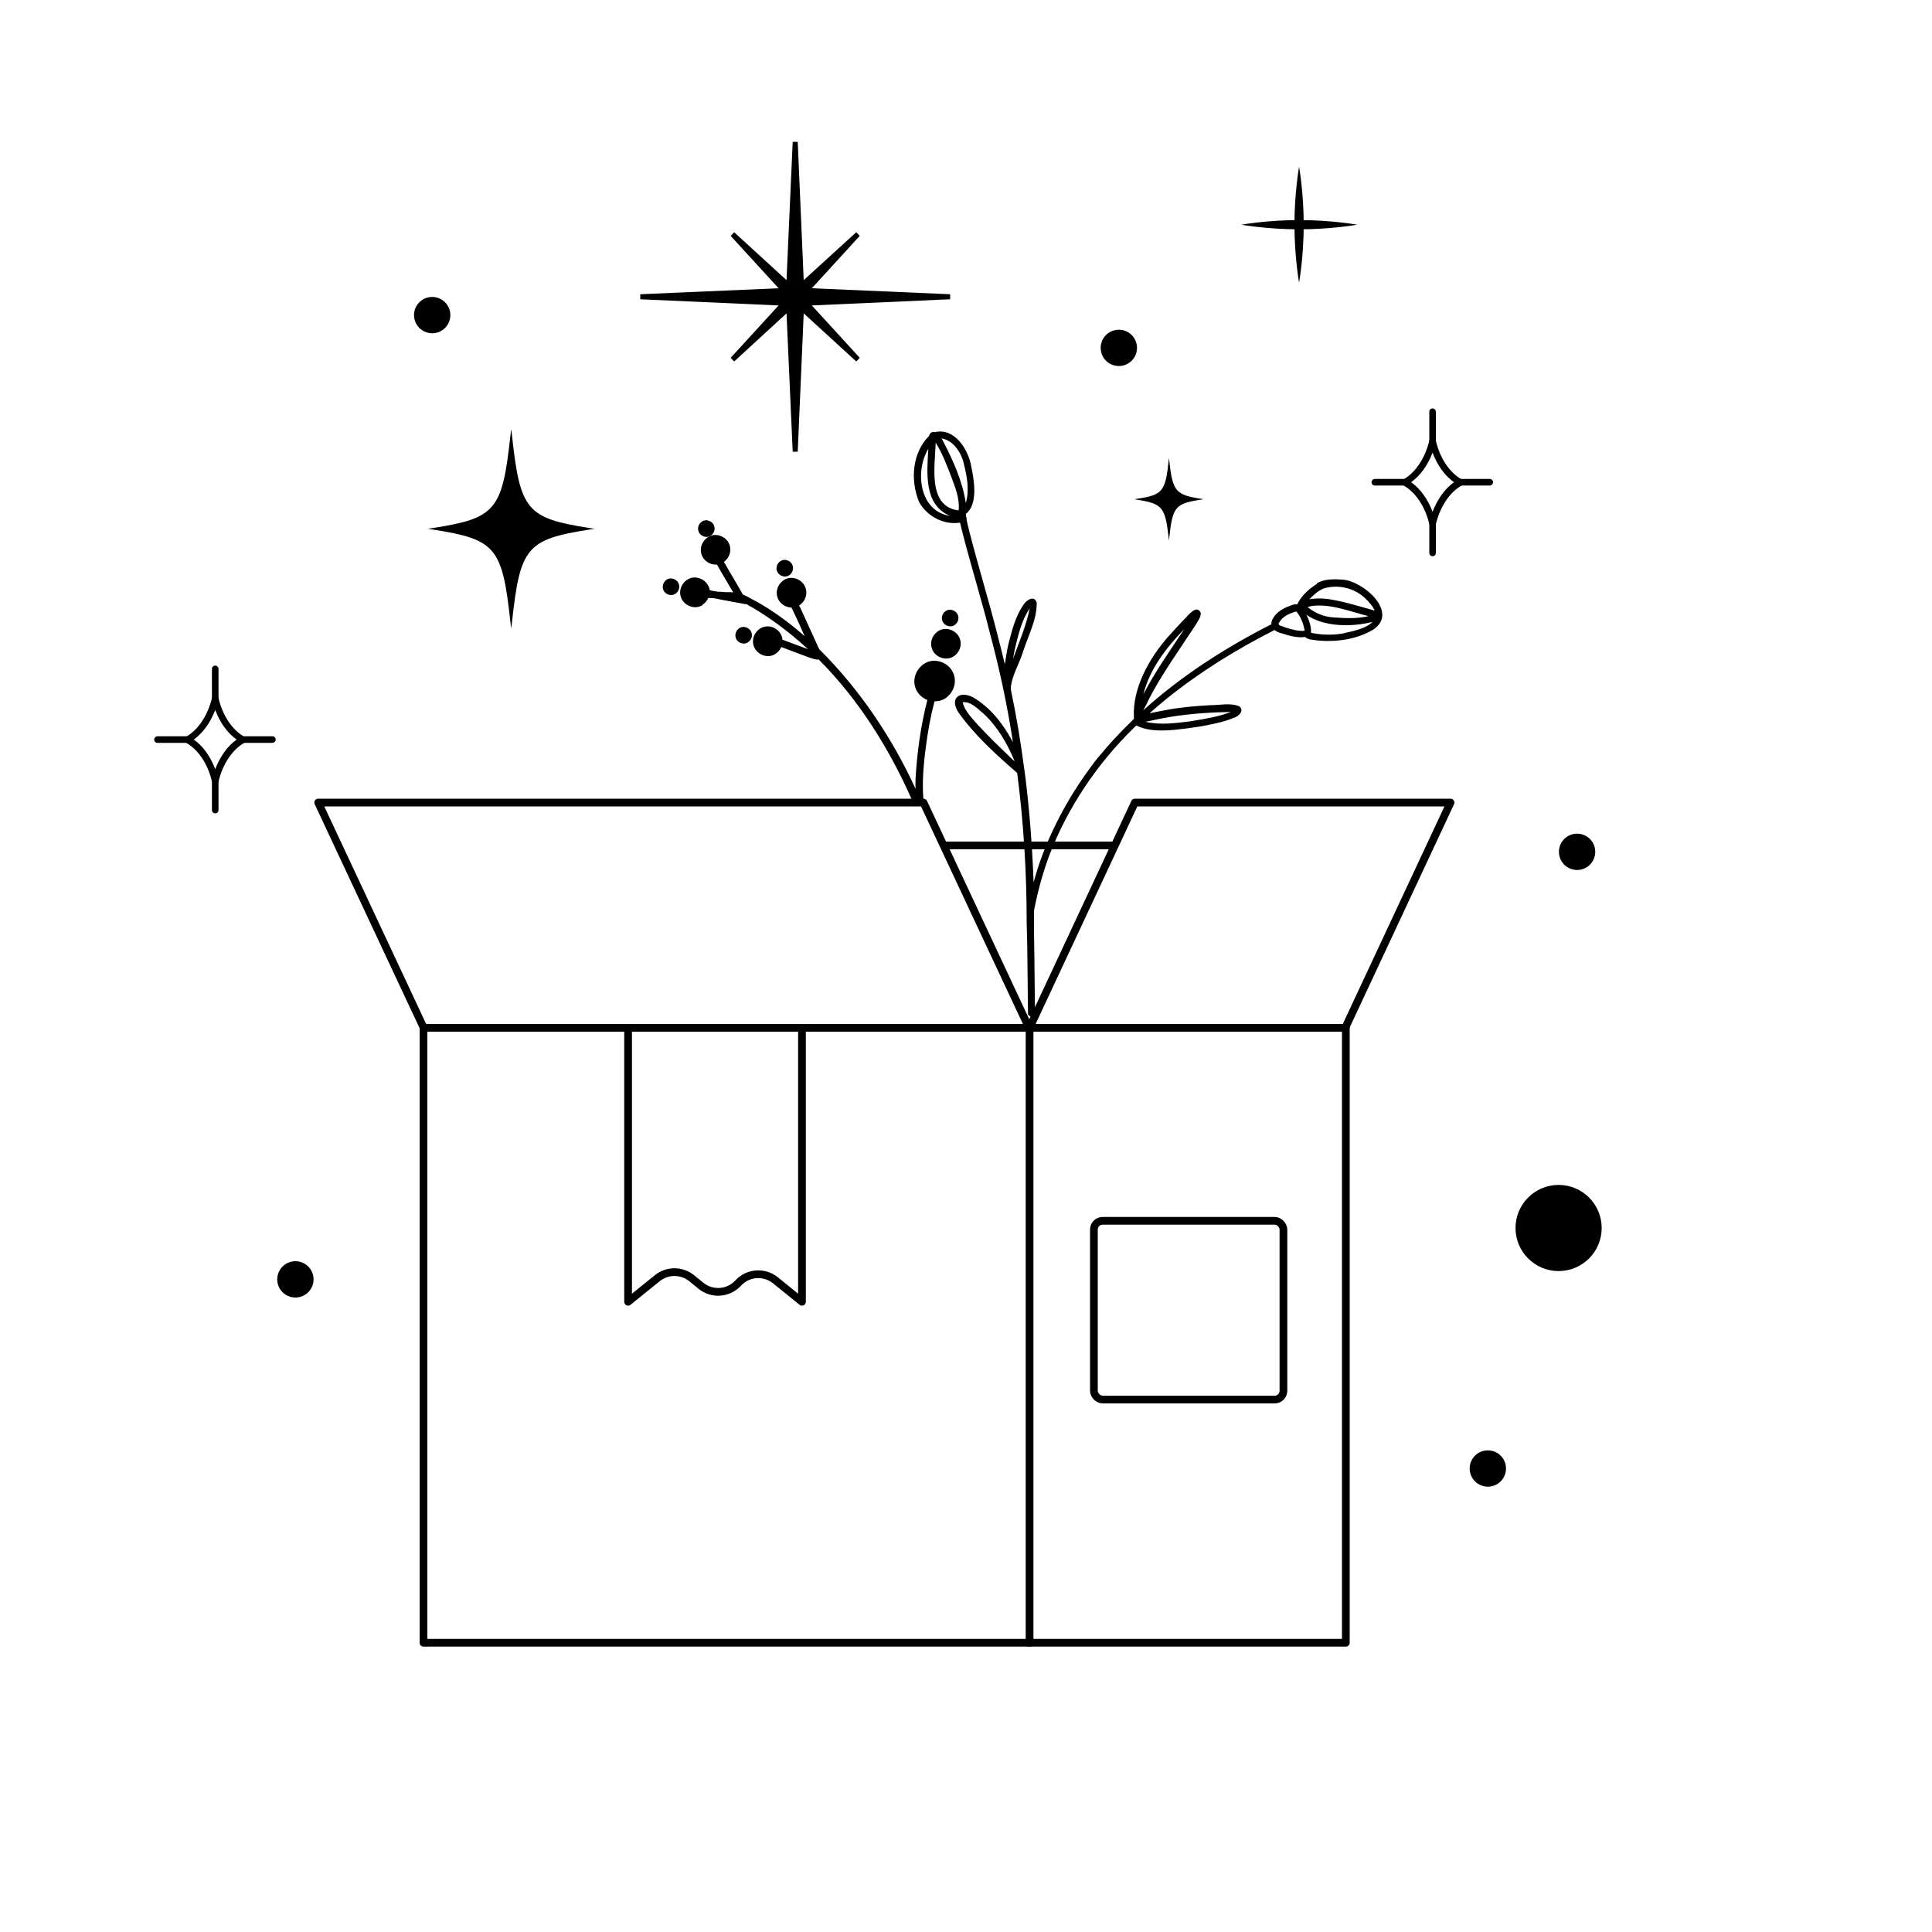 <svg xmlns="http://www.w3.org/2000/svg" id="_&#x421;&#x43B;&#x43E;&#x439;_1" viewBox="0 0 1000 1000"><defs><style>.cls-1{fill:none;stroke:#000;stroke-linecap:round;stroke-linejoin:round;stroke-width:4px;}</style></defs><circle cx="806.73" cy="635.61" r="22.3"></circle><path d="M806.9,440.9c0,5.2,4.2,9.4,9.4,9.4s9.4-4.2,9.4-9.4-4.2-9.4-9.4-9.4-9.4,4.2-9.4,9.4Z"></path><path d="M770.1,750.7c-5.2,0-9.4,4.2-9.4,9.4s4.2,9.4,9.4,9.4,9.4-4.2,9.4-9.4-4.2-9.4-9.4-9.4Z"></path><path d="M152.9,652.8c-5.2,0-9.4,4.2-9.4,9.4s4.2,9.4,9.4,9.4,9.4-4.2,9.4-9.4-4.2-9.4-9.4-9.4Z"></path><path d="M496.2,329.3c2.2,3.7.8,8.3-2.7,10.5s-8.4.8-10.5-2.7c-2.2-3.7-.8-8.3,2.7-10.5s8.4-.8,10.5,2.7Z"></path><path d="M494,323.6c-2,1.3-4.7.4-5.9-1.5-1.2-2.1-.5-4.6,1.5-5.9s4.7-.4,5.9,1.5c1.2,2.1.5,4.6-1.5,5.9Z"></path><path d="M408.4,297.8c-2,1.3-4.7.4-5.9-1.5-1.2-2.1-.5-4.6,1.5-5.9s4.7-.4,5.9,1.5c1.2,2.1.5,4.6-1.5,5.9Z"></path><path d="M367.8,277.3c-2,1.3-4.7.4-5.9-1.5-1.2-2.1-.5-4.6,1.5-5.9s4.7-.4,5.9,1.5c1.2,2.1.5,4.6-1.5,5.9Z"></path><path d="M349.5,307.4c-2,1.3-4.7.4-5.9-1.5-1.2-2.1-.4-4.6,1.5-5.9s4.7-.4,5.9,1.5c1.2,2.1.5,4.6-1.5,5.9Z"></path><path d="M382.7,325.1c2-1.3,4.7-.4,5.9,1.5,1.2,2.1.5,4.6-1.5,5.9s-4.7.4-5.9-1.5c-1.2-2.1-.4-4.6,1.5-5.9Z"></path><path d="M363.5,313.1c1.4-.9,2.5-2.2,3.1-3.6.5,0,.9,0,1.3.1h.7c.4,0,.8,0,1.2.1.4,0,.7.1,1.1.2,1,.2,2,.4,3,.6,1.3.2,2.5.5,3.8.7.7.1,1.4.3,2.1.4.8.1,1.5.3,2.3.4h0c1.2.2,2.4.5,3.6.7h.4s0,0,0,0h.2s.2,0,.3.1h0c.4.2.8.5,1.2.8.5.2.9.5,1.4.7,10.5,6.2,20.1,13.5,29,21.7-4.5-1.6-8.8-3.3-13.2-4.9-.1-1-.4-2.1-1-3.1-2.1-3.5-7-5-10.5-2.7-3.5,2.2-4.9,6.8-2.7,10.5,2.1,3.5,7,5,10.5,2.7,1.4-.9,2.4-2.1,3.1-3.6,3.5,1.3,6.9,2.6,10.3,3.9,2.7.9,5.3,2.2,8.2,2.6.3,0,.6,0,.8-.1,20.5,20.5,36.5,45.9,48.4,72.9,2,.3,4,.6,6,1-1-9.7-.1-19.5,1.2-29.2,1-7.7,2.4-15.4,4.4-23,1.9,0,3.7-.4,5.4-1.4,4.8-3.1,6.7-9.4,3.7-14.4-2.8-4.8-9.6-6.8-14.4-3.7-4.8,3.1-6.7,9.4-3.7,14.4,1.2,2,3.1,3.5,5.3,4.4-3.4,13.2-5.3,26.9-6.1,40.5-.1,1.8-.1,3.7,0,5.5-12.3-26.7-28.8-51.3-49.7-72.1-.5-.9-1-1.7-1.2-2.4-2.8-6-5.5-12.2-8.3-18.2-.3-.7-.7-1.5-1.1-2.2h0c3.5-2.2,4.9-6.8,2.7-10.5-2.1-3.5-7-5-10.5-2.7-3.5,2.2-4.9,6.8-2.7,10.5,1.4,2.3,4,3.7,6.6,3.8,2.4,4.9,4.6,9.8,6.8,14.8-7.6-6.7-15.7-12.7-24.5-17.7-2.1-1-5.1-2.9-7.5-3.9-3.2-5.7-6.6-11.2-9.8-16.9,3.2-2.3,4.3-6.6,2.3-10.1-2.1-3.5-7-5-10.5-2.7-3.5,2.2-4.9,6.8-2.7,10.5,1.5,2.5,4.5,4,7.3,3.7,2.7,4.9,5.6,9.6,8.4,14.4-.4,0-.8,0-1.2-.1h-.4.1-2.7c-.2,0-.4,0-.6-.1h-.2c-.4,0-.9,0-1.3-.1h-1.1c-.5,0-1-.1-1.5-.2-.4,0-.7,0-1-.1-.2,0-.5-.1-.7-.2-.5,0-1-.2-1.6-.4-.1-.9-.4-1.9-1-2.7-2.1-3.5-7-5-10.5-2.7-3.5,2.2-4.9,6.8-2.7,10.5,2.1,3.5,7,5,10.5,2.7l-.1-.1Z"></path><path d="M681.8,302.1c-4.1,2.6-8.1,6-10.3,10.6l-.1.1c-1.7-.3-4.1,1-5.6,1.5-2.6,1.2-5.5,3.1-6.9,5.8-.7,1-.9,2.1-.8,3-23.8,12.1-46.6,26.7-66.4,44.6.9-1.8,2.1-3.6,2.8-5.5,3.3-6.5,7.3-12.9,11.3-19.1,4.3-6.6,8.8-13.1,13.1-19.7,1-1.9,2.8-3.9,2.6-6.2-2.2-4.8-6.8,1.8-8.9,3.7-2.6,2.8-5.4,5.8-8,8.7-9.7,11-18.5,26.6-17.7,41.6h0v.9c-.4.4-.8.7-1.1,1.1h0c-6.1,5.9-11.8,12-17.2,18.6,0,0,0-.1.1-.2-12.1,15.3-22.1,32.4-29.1,50.8-1.8,4.7-3.3,9.5-4.6,14.3-.7-18-2-36-4.2-53.9h0c-.2-1.5-.4-2.9-.6-4.4h0c-1.8-13.9-4.1-27.8-7-41.5v-1.4c.8-6.1,4.2-11.7,6.1-17.5,2.6-8.5,7.4-16.9,7.3-26-1.2-4.2-5.4-1.4-6.9,1.1-4.1,5.9-5.9,13.1-7.7,20.1-.8,3.5-1.4,7-1.9,10.6-1.2-4.9-2.4-9.9-3.7-14.8-4.5-17.9-10-35.7-14.6-53.6-.5-2.2-1.1-4.3-1.5-6.5.1-.5,0-1.1-.3-1.6,0-.4,0-.8-.1-1.3,6.5-5,4.3-17.6,2.8-24.6-1.4-8.7-8.7-20.2-18.8-17.7-1.4-.6-2.8.6-3,1.9-8.8,8.9-9.8,22.9-5.2,34.2,4,7.4,12.9,12.1,21.2,10.7.4,1.7.9,3.5,1.2,4.9,4.5,17.6,9.9,34.8,14.3,52.4,5,18.6,9,37.4,11.9,56.4-4.9-9.3-11.6-18-20.7-23.3-7.4-3.7-12.2.9-7.4,8,8.4,11.8,19.4,21.7,30.3,31.2,3.3,25.5,4.9,51.3,4.9,77v.2c.1,3.9.2,7.9.3,11.8.2,12,.2,24,.4,36.1l3.7,2.9c-.3-15.2-.3-30.4-.6-45.4v-11.4c1.9-9.7,4.4-19.2,7.9-28.5,9.5-24.9,24.8-47.5,43.9-66.2h0c.4-.4.8-.7,1.2-1.1,8.6,4.7,23.5,1.8,32.6.6,6-1.1,12.1-2.2,17.7-4.5,2.5-.7,6-3.9,2.8-6.1-4.7-1.8-9.9-.5-14.8-.5-7.2.4-14.7,1-21.8,2.3h0c-3.2.6-6.5,1.2-9.7,1.9,2.9-2.6,5.8-5.1,8.8-7.5,17.2-13.9,36.2-25.6,55.9-35.6,1,.8,2.2,1.4,3.4,1.6,3.9,1.3,8.3,2.6,12.5,2,1.2,1.6,5.7,1.6,7.3,1.9,9.4.7,19.3-.7,27.7-5.6,13.8-8.9-5-25.4-15.8-26-4.5-.3-9.2-.4-13.2,1.9l.2.2ZM613,325.6c-7.4,11.1-15.1,22-21.2,33.8,3.3-13.2,11.8-24.1,21.2-33.8ZM524.7,339c.2-.9.3-1.8.5-2.7,1.8-7.4,3.4-15,7.8-21.4-1.9,9.1-5.5,17.5-8.7,26.2.1-.7.3-1.4.4-2.1ZM488,228c-.2-.4-.5-.8-.7-1.1,6.4,1.1,10.5,7.7,11.7,13.7,1.6,6.4,2.8,13.3.9,19.8-1.7-11.3-6.6-22.2-11.9-32.3v-.1ZM484.3,229.1c3.5,5.6,5.8,11.8,8.2,18,2,5.4,4.3,11.1,3.7,17l-.1.1c-16.2-2.1-12.1-23.3-11.8-35v-.1ZM491.7,267c-15.8-2.3-18.3-23-11.2-34.7-.7,12.2-2.5,29,11.2,34.7ZM498.2,363.5c4.3-.6,7.8,3.4,10.9,5.9,7.3,6.8,12.3,15.5,16.1,24.7-.8-.7-1.6-1.4-2.3-2.1-5.5-5.3-11.1-10.7-16.3-16.3-3.1-3.7-7.2-7.3-8.3-12.2h-.1ZM605.5,371.1c10.4-1.7,21-2.4,31.6-2.6-6.7,2.6-13.6,3.6-20.7,4.8-7.7,1-15.9,2.1-23.5.3,4.3-.9,8.4-1.8,12.7-2.5h-.1ZM664.6,324.5c-.4-.2-.9-.3-1.4-.5h-.2c-.2,0-.4-.2-.5-.3,0,0-.1,0-.2-.1-.2-.1-.4-.3-.5-.5h0v-.2h0v-.1c.2-.4.4-.8.7-1.2,0-.1.2-.2.2-.3,1.9-2.6,5.2-4,8.3-4.8h0c2.3,2.8,3.7,6.4,4.3,10-3.6.3-7.1-.8-10.5-1.9l-.2-.1ZM696.1,327.7c-5.3,1-10.7,1.1-16.1.1-.5,0-1-.2-1.5-.4.4-2.4-.8-6.2-2.3-9.2,9,6.4,23.6,6.4,34.2,3.7-2.6,2.8-8.2,4.5-14.3,5.7v.1ZM690.7,319.6c-5.1-.2-10-2.2-13.9-5.4.8-.2,1.8-.5,2.6-.6,9.9-1.1,19.5,3,28.9,5.3-5.8,1.4-11.7,1.1-17.6.7ZM711.4,316c-.6-.2-1.3-.3-1.8-.5-7.5-2.1-14.9-4.4-22.6-5.5-2.6-.3-6.1-.4-9.3.2,2.2-2.3,4.7-4.6,7.7-5.7,7.1-2,15-.3,20.6,4.6,3,2.7,4.7,5,5.5,6.9h-.1Z"></path><path d="M526.1,394.9s-.1-.1-.2-.2h.2v.2Z"></path><polyline class="cls-1" points="696.6 532 696.6 850.3 219.2 850.3 219.2 532"></polyline><path class="cls-1" d="M325.1,532.1v141.7l15.1-12.2c5.2-4.2,12.6-4.2,17.8,0l4.8,3.9c5.8,4.7,14.2,4.1,19.3-1.4h0c5-5.5,13.5-6.1,19.3-1.4l13.7,11.1v-141.7"></path><polyline class="cls-1" points="532.9 532 532.9 744.8 532.9 788.5 532.9 850.3"></polyline><path class="cls-1" d="M532.6,532H219.3l-54.6-116.6h313.3l54.6,116.6h163.7l54.5-116.6h-163.4l-54.5,116.6"></path><line class="cls-1" x1="575.9" y1="437.6" x2="488.5" y2="437.6"></line><rect class="cls-1" x="566.2" y="631.9" width="98.1" height="92.5" rx="4.5" ry="4.5"></rect><circle cx="223.7" cy="163.1" r="9.4"></circle><circle cx="579.11" cy="180.06" r="9.4" transform="translate(-25.89 138.05) rotate(-13.3)"></circle><path d="M307.8,273.7l-2.7-.4c-32.5-5.1-35.9-9.1-40.1-48l-.4-3.2-.4,3.2c-4.2,38.9-7.6,42.9-40.1,48l-2.7.4,2.7.4c32.5,5.1,35.9,9.1,40.1,48l.4,3.2.4-3.2c4.2-38.9,7.6-42.9,40.1-48l2.7-.4Z"></path><path d="M622.9,258.4l-1.1-.2c-13.4-2.1-14.8-3.8-16.6-19.8v-1.3c-.1,0-.3,1.3-.3,1.3-1.7,16.1-3.1,17.8-16.6,19.8l-1.1.2,1.1.2c13.4,2.1,14.8,3.8,16.6,19.8v1.3c.1,0,.3-1.3.3-1.3,1.7-16.1,3.1-17.8,16.6-19.8l1.1-.2Z"></path><path d="M741.5,272.6c-.8,0-1.5-.6-1.7-1.3-2.1-9.1-7.2-16.7-13.5-20.1-.6-.3-.9-.9-.9-1.5s.3-1.2.9-1.5c6.3-3.5,11.3-11,13.5-20.1.2-.8.9-1.3,1.7-1.3s1.5.6,1.7,1.3c2.1,9.1,7.2,16.7,13.5,20.1.6.3.9.9.9,1.5s-.3,1.2-.9,1.5c-6.3,3.5-11.3,11-13.5,20.1-.2.8-.9,1.3-1.7,1.3ZM730.4,249.6c4.8,3.4,8.6,8.7,11.1,15.3,2.5-6.5,6.3-11.9,11.1-15.3-4.8-3.4-8.6-8.7-11.1-15.3-2.5,6.5-6.3,11.8-11.1,15.3h0Z"></path><path d="M741.5,230.1c-1,0-1.7-.8-1.7-1.7v-15.3c0-1,.8-1.7,1.7-1.7s1.7.8,1.7,1.7v15.3c0,1-.8,1.7-1.7,1.7Z"></path><path d="M741.5,287.9c-1,0-1.7-.8-1.7-1.7v-15.3c0-1,.8-1.7,1.7-1.7s1.7.8,1.7,1.7v15.3c0,1-.8,1.7-1.7,1.7Z"></path><path d="M726.9,251.3h-15.3c-1,0-1.7-.8-1.7-1.7s.8-1.7,1.7-1.7h15.3c1,0,1.7.8,1.7,1.7s-.8,1.7-1.7,1.7Z"></path><path d="M771.1,251.3h-15.3c-1,0-1.7-.8-1.7-1.7s.8-1.7,1.7-1.7h15.3c1,0,1.7.8,1.7,1.7s-.8,1.7-1.7,1.7Z"></path><path d="M111.4,405.8c-.8,0-1.5-.6-1.7-1.3-2.1-9.1-7.2-16.7-13.5-20.1-.6-.3-.9-.9-.9-1.5s.3-1.2.9-1.5c6.3-3.5,11.3-11,13.5-20.1.2-.8.9-1.3,1.7-1.3s1.5.6,1.7,1.3c2.1,9.1,7.2,16.7,13.5,20.1.6.3.9.9.9,1.5s-.3,1.2-.9,1.5c-6.3,3.5-11.3,11-13.5,20.1-.2.8-.9,1.3-1.7,1.3ZM100.3,382.8c4.8,3.4,8.6,8.7,11.1,15.3,2.5-6.5,6.3-11.9,11.1-15.3-4.8-3.4-8.6-8.7-11.1-15.3-2.5,6.5-6.3,11.8-11.1,15.3Z"></path><path d="M111.4,363.2c-1,0-1.7-.8-1.7-1.7v-15.3c0-1,.8-1.7,1.7-1.7s1.7.8,1.7,1.7v15.3c0,1-.8,1.7-1.7,1.7Z"></path><path d="M111.4,421c-1,0-1.7-.8-1.7-1.7v-15.3c0-1,.8-1.7,1.7-1.7s1.7.8,1.7,1.7v15.3c0,1-.8,1.7-1.7,1.7Z"></path><path d="M96.8,384.5h-15.3c-1,0-1.7-.8-1.7-1.7s.8-1.7,1.7-1.7h15.3c1,0,1.7.8,1.7,1.7s-.8,1.7-1.7,1.7Z"></path><path d="M141,384.5h-15.3c-1,0-1.7-.8-1.7-1.7s.8-1.7,1.7-1.7h15.3c1,0,1.7.8,1.7,1.7s-.8,1.7-1.7,1.7Z"></path><path d="M674.8,116.3c0,16.6-2.4,30-2.4,30,0,0-2.4-13.4-2.4-30s2.4-30,2.4-30c0,0,2.4,13.4,2.4,30Z"></path><path d="M672.5,113.9c16.6,0,30,2.4,30,2.4,0,0-13.4,2.4-30,2.4s-30-2.4-30-2.4c0,0,13.4-2.4,30-2.4Z"></path><polygon points="491.8 154.9 491.8 152.3 420.2 149.2 445 122.1 443.2 120.2 416 145 412.9 73.4 410.3 73.4 407.1 145 380 120.2 378.2 122.1 403 149.2 331.4 152.3 331.4 154.9 403 158.1 378.2 185.2 380 187.1 407.1 162.2 410.3 233.8 412.9 233.8 416 162.2 443.2 187.1 445 185.2 420.2 158.1 491.8 154.9"></polygon></svg>